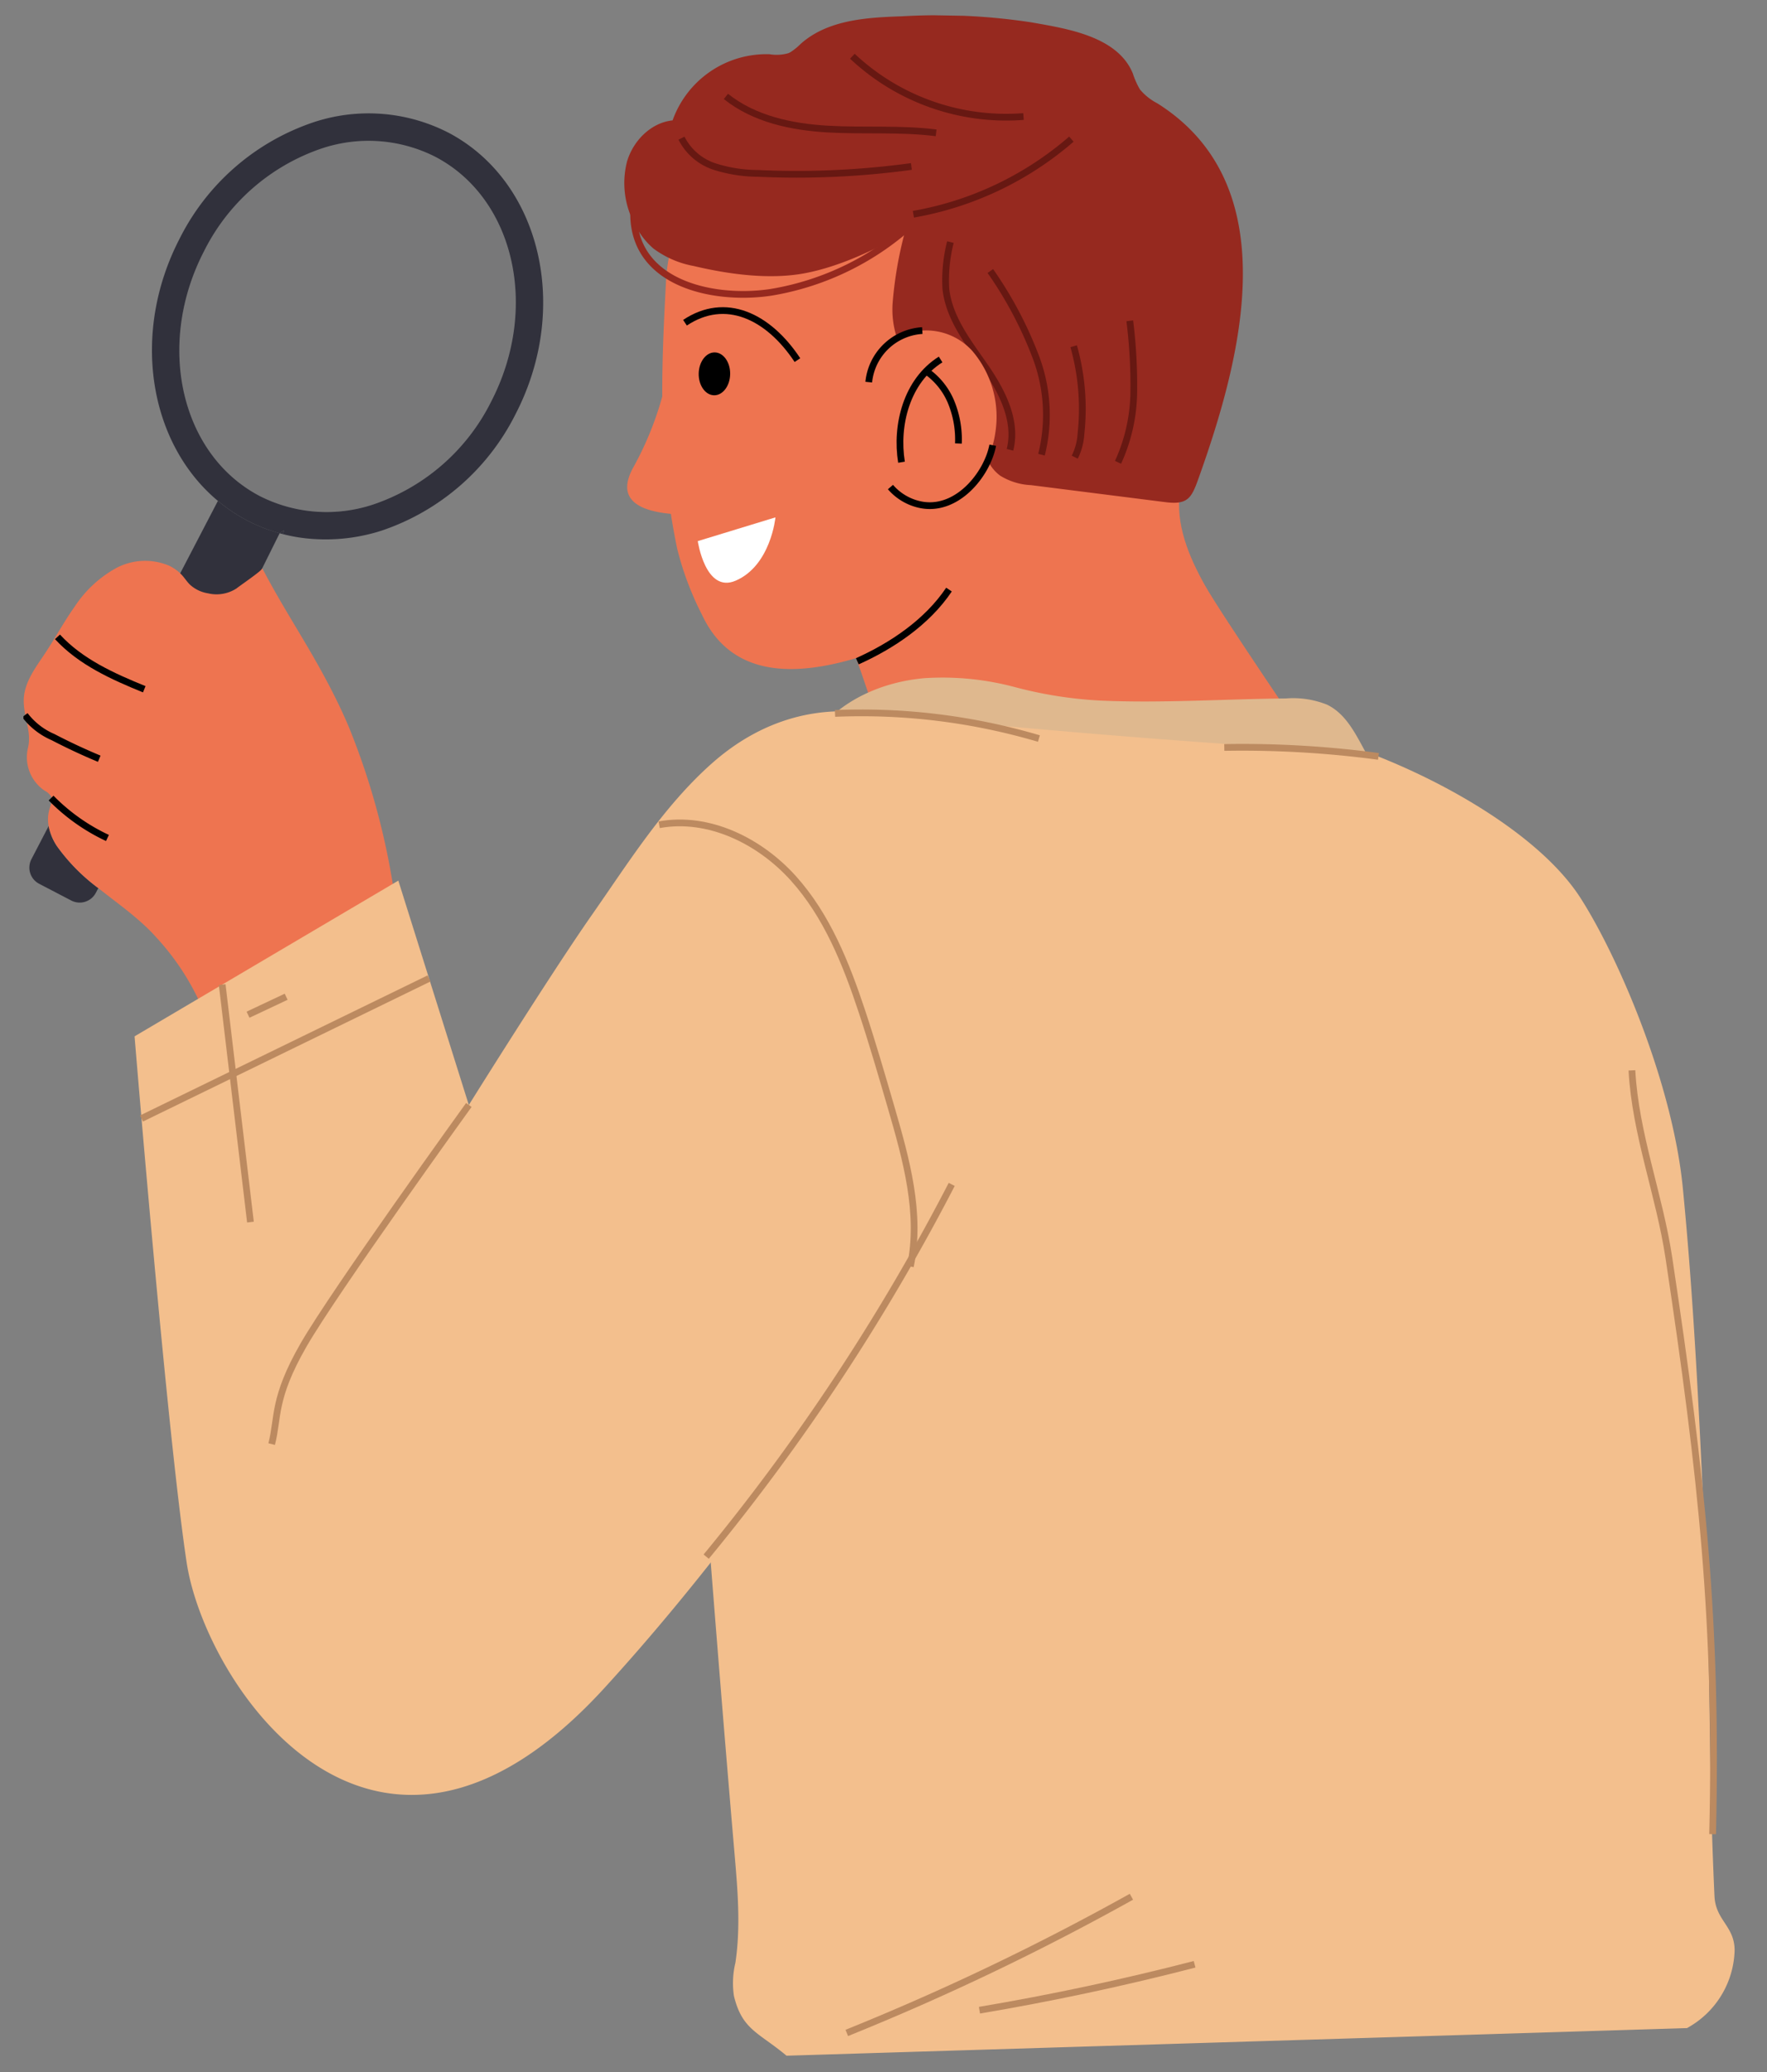<svg xmlns="http://www.w3.org/2000/svg" xmlns:xlink="http://www.w3.org/1999/xlink" width="262.121" height="307.349" viewBox="0 0 262.121 307.349">
  <rect x="0" y="0" width="262.121" height="307.349" fill="#808080" stroke="none"/>
  <defs>
    <clipPath id="clip-path">
      <rect id="Rectangle_3549" data-name="Rectangle 3549" width="256.874" height="302.912" fill="none"/>
    </clipPath>
    <clipPath id="clip-path-3">
      <rect id="Rectangle_3547" data-name="Rectangle 3547" width="49.786" height="55.134" fill="none"/>
    </clipPath>
  </defs>
  <g id="Groupe_11966" data-name="Groupe 11966" transform="matrix(1, 0.017, -0.017, 1, 5.286, 0)">
    <g id="Groupe_11965" data-name="Groupe 11965" clip-path="url(#clip-path)">
      <g id="Groupe_11964" data-name="Groupe 11964">
        <g id="Groupe_11963" data-name="Groupe 11963" clip-path="url(#clip-path)">
          <path id="Tracé_23977" data-name="Tracé 23977" d="M4.564,43.634Q8.337,53.582,11.2,63.863s29.237,7.856,43.6,3.476S72.721,56.389,72.721,56.389s-14.03-19.835-16.49-24.061-4.556-9.043-3.9-13.923L26.782,0,0,24.271Z" transform="translate(118.627 51.474)" fill="#ee7450"/>
          <path id="Tracé_23978" data-name="Tracé 23978" d="M6.6,11.684C2.947,15.833.52,22.879.313,28.495-.2,42.429-.453,54.623,2.632,68.288A45.4,45.4,0,0,0,6.461,78c5.294,10.915,17.236,8.274,26,5.055,11.025-4.049,19.366-13.215,26.631-21.609,7.5-8.663,12.293-20.685,10.024-31.859A37.933,37.933,0,0,0,50.571,4C43.227-.034,34.214-.849,25.979.8A35.513,35.513,0,0,0,6.6,11.684" transform="translate(93.889 11.433)" fill="#ee7450"/>
          <path id="Tracé_23979" data-name="Tracé 23979" d="M6.088,0A48.3,48.3,0,0,1,.852,16.277c-4.189,7.913,8.153,7.032,13.5,6.615" transform="translate(88.955 51.527)" fill="#ee7450"/>
          <path id="Tracé_23980" data-name="Tracé 23980" d="M24.369,5.816a2.9,2.9,0,0,1-.341.174,6.334,6.334,0,0,1-2.782.2A14.781,14.781,0,0,0,7.032,16.245c-3.149.376-5.774,3.062-6.649,6.2a12.81,12.81,0,0,0,1.374,9.425A11.287,11.287,0,0,0,4.52,35.3a14.346,14.346,0,0,0,6.028,2.486c5.178,1.133,11.25,1.871,16.495.785,5.061-1.049,10.214-3.593,14.678-6.188A58.611,58.611,0,0,0,40.13,42.7a13.453,13.453,0,0,0,.621,4.926,11.446,11.446,0,0,0,3,4.158,60.072,60.072,0,0,0,6.385,4.848c3.948,2.862,2.547,8.727,6.374,11.465a9.465,9.465,0,0,0,4.6,1.327l19.967,2.183c3.316.363,3.855-.655,4.84-3.565,6.053-17.893,12.513-43.707-7.058-55.56a8.265,8.265,0,0,1-2.6-2.008,12.048,12.048,0,0,1-1.1-2.363C72.79,2.622,65.2,1.641,60.037.811A92,92,0,0,0,40.748.234C35.486.5,29.775.952,25.848,4.565a9.437,9.437,0,0,1-1.478,1.25" transform="translate(87.732 0)" fill="#96291f"/>
          <path id="Tracé_23981" data-name="Tracé 23981" d="M0,10.86C5.048,8.5,10.245,4.911,13.416,0" transform="translate(123.52 85.118)" fill="none" stroke="#000" stroke-miterlimit="10" stroke-width="1"/>
          <path id="Tracé_23982" data-name="Tracé 23982" d="M0,11.533A48.508,48.508,0,0,0,23.241,0" transform="translate(130.711 18.02)" fill="none" stroke="#671812" stroke-miterlimit="10" stroke-width="1"/>
          <path id="Tracé_23983" data-name="Tracé 23983" d="M0,0A8.413,8.413,0,0,0,4.947,4.12a21.426,21.426,0,0,0,6.45.909A125.377,125.377,0,0,0,34.165,3.618" transform="translate(96.131 18.858)" fill="none" stroke="#671812" stroke-miterlimit="10" stroke-width="1"/>
          <path id="Tracé_23984" data-name="Tracé 23984" d="M0,0C4.288,3.31,9.838,4.367,15.194,4.585s10.742-.3,16.072.286" transform="translate(102.611 12.556)" fill="none" stroke="#671812" stroke-miterlimit="10" stroke-width="1"/>
          <path id="Tracé_23985" data-name="Tracé 23985" d="M0,0A33.335,33.335,0,0,0,25.529,8.508" transform="translate(121.264 6.28)" fill="none" stroke="#671812" stroke-miterlimit="10" stroke-width="1"/>
          <path id="Tracé_23986" data-name="Tracé 23986" d="M.651,0A22.873,22.873,0,0,0,.095,6.933c.547,4.383,3.517,7.958,6.06,11.518s4.866,7.9,3.855,12.195" transform="translate(135.618 33.591)" fill="none" stroke="#671812" stroke-miterlimit="10" stroke-width="1"/>
          <path id="Tracé_23987" data-name="Tracé 23987" d="M0,0A57.962,57.962,0,0,1,7,12.724a24.277,24.277,0,0,1,1.05,14.383" transform="translate(142.265 37.779)" fill="none" stroke="#671812" stroke-miterlimit="10" stroke-width="1"/>
          <path id="Tracé_23988" data-name="Tracé 23988" d="M0,0A34.187,34.187,0,0,1,1.3,13a8.881,8.881,0,0,1-.861,3.444" transform="translate(154.813 48.721)" fill="none" stroke="#671812" stroke-miterlimit="10" stroke-width="1"/>
          <path id="Tracé_23989" data-name="Tracé 23989" d="M1.387,0A76.965,76.965,0,0,1,2.16,10.647,25.644,25.644,0,0,1,0,21.015" transform="translate(161.683 44.808)" fill="none" stroke="#671812" stroke-miterlimit="10" stroke-width="1"/>
          <path id="Tracé_23990" data-name="Tracé 23990" d="M0,7.828A8.508,8.508,0,0,1,7.812.047a9.213,9.213,0,0,1,7.48,2.909,15.03,15.03,0,0,1,3.648,11.72c-.443,4.077-2.593,8.768-6.516,10.671a7.775,7.775,0,0,1-8.941-2.016" transform="translate(124.514 46.731)" fill="#ee7450"/>
          <path id="Tracé_23991" data-name="Tracé 23991" d="M5.823,0C.824,3.255-.7,9.87.282,15.33" transform="translate(129.292 51.021)" fill="none" stroke="#000" stroke-miterlimit="10" stroke-width="1"/>
          <path id="Tracé_23992" data-name="Tracé 23992" d="M4.9,10.615A14.578,14.578,0,0,0,3.649,4.345,10.489,10.489,0,0,0,0,0" transform="translate(133.066 52.818)" fill="none" stroke="#000" stroke-miterlimit="10" stroke-width="1"/>
          <path id="Tracé_23993" data-name="Tracé 23993" d="M15.063,0C14.3,4.408,9.76,10.223,4.2,8.941A8,8,0,0,1,0,6.461" transform="translate(127.998 63.601)" fill="none" stroke="#000" stroke-miterlimit="10" stroke-width="1"/>
          <path id="Tracé_23994" data-name="Tracé 23994" d="M0,7.781A8.508,8.508,0,0,1,7.812,0" transform="translate(124.514 46.779)" fill="none" stroke="#000" stroke-miterlimit="10" stroke-width="1"/>
          <path id="Tracé_23995" data-name="Tracé 23995" d="M.13,0C-1.453,12.464,11.8,15.069,20.653,13.534A41.1,41.1,0,0,0,41.834,2.563" transform="translate(89.217 27.942)" fill="none" stroke="#96291f" stroke-miterlimit="10" stroke-width="1"/>
          <path id="Tracé_23996" data-name="Tracé 23996" d="M11.46,0,0,3.717S1.265,11.5,5.726,9.484C10.895,7.149,11.46,0,11.46,0" transform="translate(99.559 74.847)" fill="#fff"/>
          <path id="Tracé_23997" data-name="Tracé 23997" d="M0,1.9C5.913-2.192,12.314.671,16.769,7.158" transform="translate(97.113 44.316)" fill="none" stroke="#000" stroke-miterlimit="10" stroke-width="1"/>
          <path id="Tracé_23998" data-name="Tracé 23998" d="M4.666,3.179c0,1.756-1.044,3.179-2.333,3.179S0,4.935,0,3.179,1.045,0,2.333,0,4.666,1.423,4.666,3.179" transform="translate(99.274 50.541)"/>
          <path id="Tracé_23999" data-name="Tracé 23999" d="M0,0A26.078,26.078,0,0,0,7.2.773" transform="translate(21.774 92.514)" fill="none" stroke="#000" stroke-miterlimit="10" stroke-width="1"/>
          <path id="Tracé_24000" data-name="Tracé 24000" d="M4.568,18.4a44.844,44.844,0,0,0,9.1-3.4L18.6,4.644s-1.344-.378-2-.61A24.478,24.478,0,0,1,13.734,2.82,24.538,24.538,0,0,1,9.364,0L0,18.759A19.349,19.349,0,0,0,4.568,18.4" transform="translate(18.93 73.808)" fill="#31313c"/>
          <path id="Tracé_24001" data-name="Tracé 24001" d="M4.061,2.984A8.047,8.047,0,0,1,2.757,0L.286,4.951A2.707,2.707,0,0,0,1.5,8.582l4.8,2.4A2.707,2.707,0,0,0,9.93,9.765l.346-.693A28.124,28.124,0,0,1,4.061,2.984" transform="translate(1.255 122.453)" fill="#31313c"/>
          <path id="Tracé_24002" data-name="Tracé 24002" d="M45.554,18.59C42.018,12.011,38.588,7.308,35.04.816c.135.246-3.389,2.725-3.742,3.04a5.426,5.426,0,0,1-4.241.815,5.154,5.154,0,0,1-2.7-1.241c-.44-.417-.775-.931-1.188-1.374a6.14,6.14,0,0,0-1.991-1.4,9.155,9.155,0,0,0-7.949.586A17.482,17.482,0,0,0,7.35,6.933C5.793,9.2,4.53,11.66,3.046,13.979,1.848,15.853.474,17.715.09,19.906c-.5,2.88,1.295,5.449.654,8.163A5.983,5.983,0,0,0,3.3,34.327a2.5,2.5,0,0,1,.981.829c.306.586-.006,1.284-.189,1.92a5.326,5.326,0,0,0-.078,2.508,8.038,8.038,0,0,0,1.3,2.984,28.134,28.134,0,0,0,6.216,6.088c3.03,2.325,6.28,4.478,8.814,7.253A37.294,37.294,0,0,1,29.74,73.661L55.795,51.072a106.879,106.879,0,0,0-7.43-26.737c-.845-1.941-1.795-3.853-2.812-5.745" transform="translate(0 82.868)" fill="#ee7450"/>
          <path id="Tracé_24003" data-name="Tracé 24003" d="M.445.552.5.44A2.691,2.691,0,0,0,.672,0,4.642,4.642,0,0,0,0,.446c.148.038.3.07.445.106" transform="translate(37.525 78.006)" fill="#31313c"/>
          <path id="Tracé_24004" data-name="Tracé 24004" d="M0,0C3.484,3.661,8.287,5.724,13,7.551" transform="translate(4.845 94.373)" fill="none" stroke="#000" stroke-miterlimit="10" stroke-width="1"/>
          <path id="Tracé_24005" data-name="Tracé 24005" d="M0,0A10.445,10.445,0,0,0,4.237,3.187q3.382,1.687,6.9,3.085" transform="translate(0.208 106.067)" fill="none" stroke="#000" stroke-miterlimit="10" stroke-width="1"/>
          <path id="Tracé_24006" data-name="Tracé 24006" d="M0,0A28.782,28.782,0,0,0,8.46,5.775" transform="translate(4.302 118.291)" fill="none" stroke="#000" stroke-miterlimit="10" stroke-width="1"/>
          <path id="Tracé_24007" data-name="Tracé 24007" d="M0,8.858C3.6,3.659,9.909.793,16.2.158A41.634,41.634,0,0,1,29.678,1.293,61.727,61.727,0,0,0,42.406,3.05c9.129.239,18.241-.548,27.362-.788a13.5,13.5,0,0,1,6.144.826c4.419,2.081,5.442,7.964,8.974,11.338" transform="translate(117.4 98.148)" fill="#dfb88e"/>
          <path id="Tracé_24008" data-name="Tracé 24008" d="M0,50.988c4.408,42.724,7.21,75.963,11.618,118.687.553,5.363,1.106,10.776.4,16.124a12.878,12.878,0,0,0-.134,4.931c1.307,5.02,3.724,5.309,7.949,8.724L153.3,193.09a13.543,13.543,0,0,0,6.867-11.642c-.061-3.624-2.894-4.377-3.122-7.995-1.316-20.924-1.027-32.363-2.343-53.287-1.083-17.22-2.163-34.45-4.133-51.608-1.774-15.451-10.1-34.029-15.9-42.752s-19.477-16.607-32-21.087C70.629,3.836,26.528,0,26.528,0Z" transform="translate(96.706 103.459)" fill="#f3bf8d"/>
          <path id="Tracé_24009" data-name="Tracé 24009" d="M138.491,8.459A198.709,198.709,0,0,0,110.535.607c-9.592-1.95-18.432.87-25.593,7.44-7.074,6.489-12.111,14.9-17.438,22.8-5.928,8.783-17.761,28.479-17.761,28.479L38.723,26.233,0,49.988s5.809,58.645,9.048,77.876c3.029,17.989,28.779,55.434,62.24,17.6,28.1-31.776,49.739-70.571,49.739-70.571" transform="translate(17.284 103.424)" fill="#f3bf8d"/>
          <line id="Ligne_1362" data-name="Ligne 1362" x1="42.291" y2="21.494" transform="translate(18.521 144.082)" fill="none" stroke="#bc8a60" stroke-miterlimit="10" stroke-width="1"/>
          <path id="Tracé_24010" data-name="Tracé 24010" d="M28.382,0S8.876,28.035,4.461,36.032.954,46.777,0,50.776" transform="translate(38.645 162.747)" fill="none" stroke="#bc8a60" stroke-miterlimit="10" stroke-width="1"/>
          <line id="Ligne_1363" data-name="Ligne 1363" x2="4.791" y2="35.139" transform="translate(30.147 145.522)" fill="none" stroke="#bc8a60" stroke-miterlimit="10" stroke-width="1"/>
          <line id="Ligne_1364" data-name="Ligne 1364" y1="2.76" x2="5.609" transform="translate(34.057 147.158)" fill="none" stroke="#bc8a60" stroke-miterlimit="10" stroke-width="1"/>
          <path id="Tracé_24011" data-name="Tracé 24011" d="M0,55.812A312.9,312.9,0,0,0,35.472,0" transform="translate(103.369 173.305)" fill="none" stroke="#bc8a60" stroke-miterlimit="10" stroke-width="1"/>
          <path id="Tracé_24012" data-name="Tracé 24012" d="M13.894,113.049c.2-31.348-2.454-52.657-7.938-85.337C4.391,18.393.679,9.472,0,0" transform="translate(239.426 154.682)" fill="none" stroke="#bc8a60" stroke-miterlimit="10" stroke-width="1"/>
          <path id="Tracé_24013" data-name="Tracé 24013" d="M0,.164A92.812,92.812,0,0,1,30.3,3.375" transform="translate(120.347 103.603)" fill="none" stroke="#bc8a60" stroke-miterlimit="10" stroke-width="1"/>
          <path id="Tracé_24014" data-name="Tracé 24014" d="M0,.09a152.184,152.184,0,0,1,22.882.936" transform="translate(178.163 107.741)" fill="none" stroke="#bc8a60" stroke-miterlimit="10" stroke-width="1"/>
          <path id="Tracé_24015" data-name="Tracé 24015" d="M0,.329C7.311-1.139,14.934,2.465,20.02,7.917s8.048,12.521,10.514,19.557c1.643,4.688,3.111,9.435,4.579,14.18C37.478,49.3,39.87,57.33,38.365,65.192" transform="translate(94.549 120.389)" fill="none" stroke="#bc8a60" stroke-miterlimit="10" stroke-width="1"/>
          <path id="Tracé_24016" data-name="Tracé 24016" d="M0,20.91A373.585,373.585,0,0,0,41.867,0" transform="translate(125.418 278.474)" fill="none" stroke="#bc8a60" stroke-miterlimit="10" stroke-width="1"/>
          <path id="Tracé_24017" data-name="Tracé 24017" d="M0,7.35Q16.043,4.362,31.789,0" transform="translate(145.036 288.329)" fill="none" stroke="#bc8a60" stroke-miterlimit="10" stroke-width="1"/>
          <g id="Groupe_11962" data-name="Groupe 11962" transform="translate(22.188 20.049)" opacity="0.1">
            <g id="Groupe_11961" data-name="Groupe 11961">
              <g id="Groupe_11960" data-name="Groupe 11960" clip-path="url(#clip-path-3)">
                <path id="Tracé_24018" data-name="Tracé 24018" d="M37.482,2.193a21.888,21.888,0,0,0-16.867-.953,30.447,30.447,0,0,0-17.2,15.531C-3.531,30.765.455,46.99,12.3,52.941a21.893,21.893,0,0,0,16.867.953,30.446,30.446,0,0,0,17.2-15.532c6.949-13.993,2.962-30.218-8.886-36.169" transform="translate(0 0)" fill="#31313c"/>
              </g>
            </g>
          </g>
          <path id="Tracé_24019" data-name="Tracé 24019" d="M43.368,2.629A25.922,25.922,0,0,0,23.385,1.453,34.536,34.536,0,0,0,3.831,19.034c-7.037,14.171-4.063,30.435,6.334,38.8a24.284,24.284,0,0,0,7.229,4.035q.988.348,2,.61a4.642,4.642,0,0,1,.672-.446,2.691,2.691,0,0,1-.171.44l-.056.113a25,25,0,0,0,2.749.5,27.1,27.1,0,0,0,11.928-1.257A34.538,34.538,0,0,0,54.073,44.245c7.943-15.994,3.14-34.664-10.7-41.617m7.059,39.806a30.446,30.446,0,0,1-17.2,15.532,21.893,21.893,0,0,1-16.867-.953C4.514,51.063.528,34.838,7.477,20.845a30.445,30.445,0,0,1,17.2-15.532,21.89,21.89,0,0,1,16.867.953c11.849,5.95,15.835,22.175,8.886,36.169" transform="translate(18.129 15.977)" fill="#31313c"/>
        </g>
      </g>
    </g>
  </g>
</svg>
